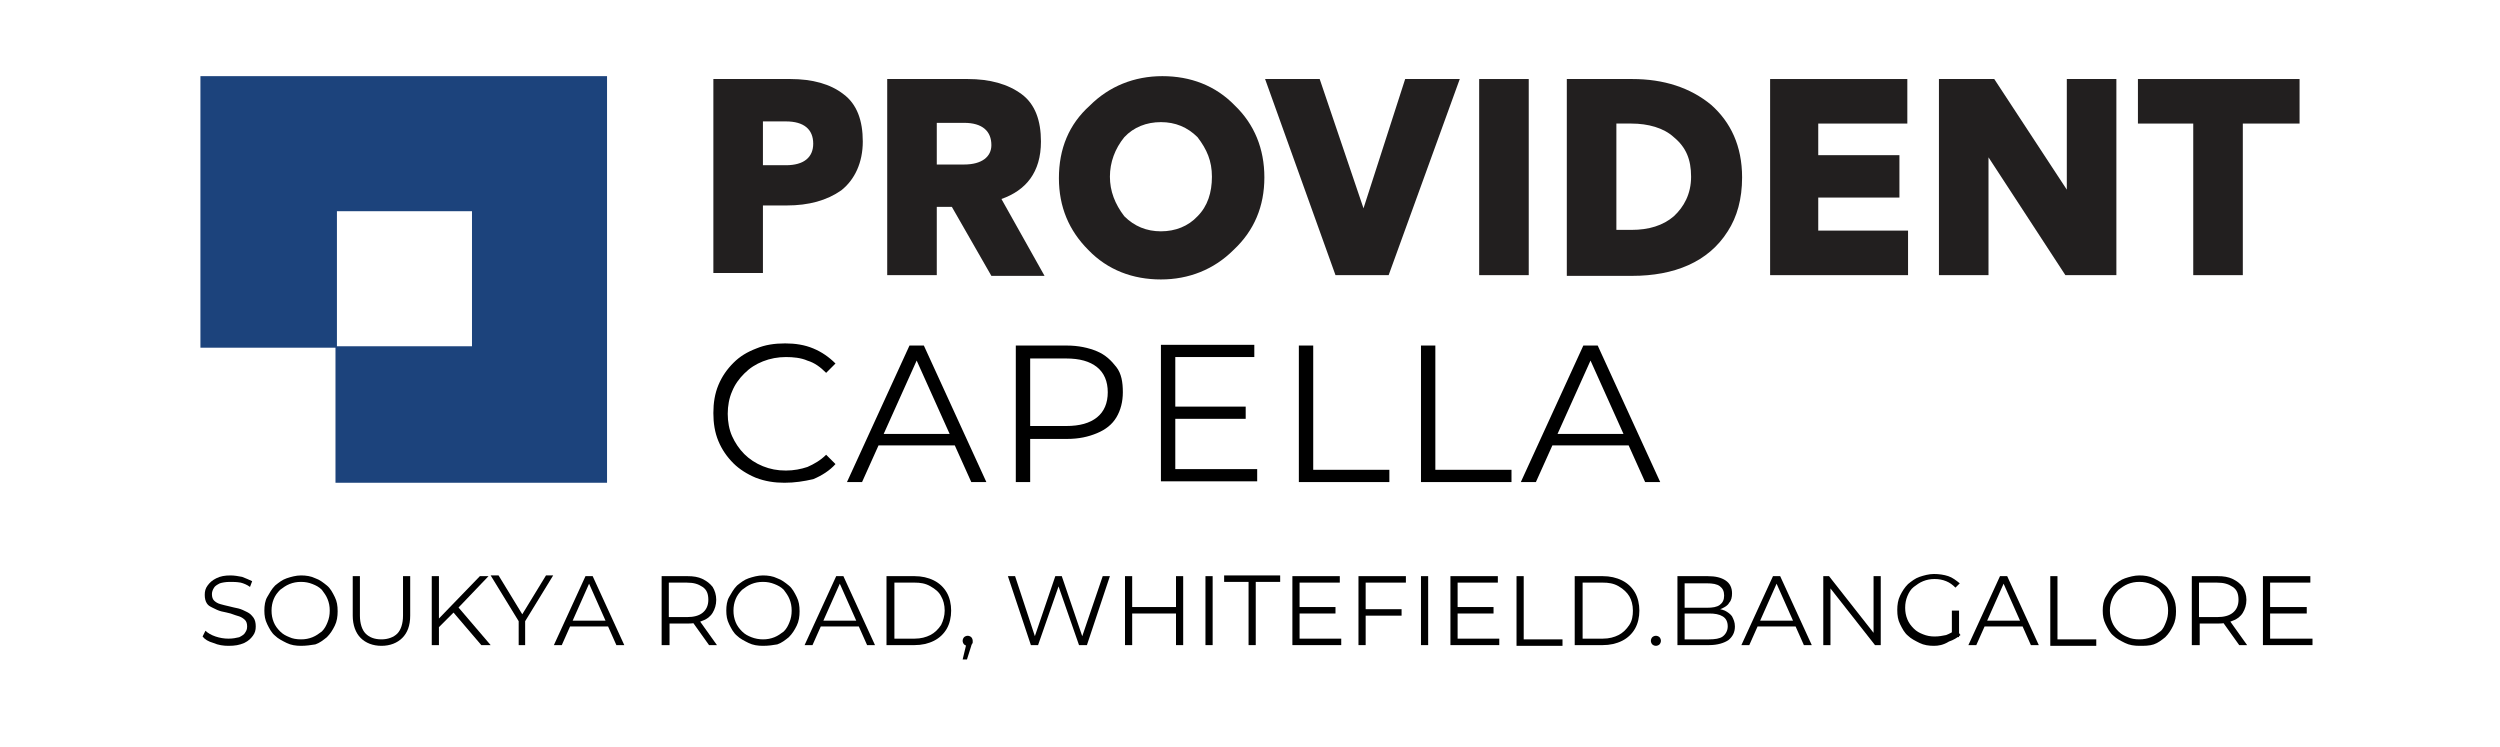 <?xml version="1.0" encoding="utf-8"?>
<!-- Generator: Adobe Illustrator 25.4.1, SVG Export Plug-In . SVG Version: 6.00 Build 0)  -->
<svg version="1.1" id="Layer_1" xmlns="http://www.w3.org/2000/svg" xmlns:xlink="http://www.w3.org/1999/xlink" x="0px" y="0px"
	 viewBox="0 0 348 104" style="enable-background:new 0 0 348 104;" xml:space="preserve">
<style type="text/css">
	.st0{fill:#1C437C;}
	.st1{fill:#221F1F;}
</style>
<g>
	<g>
		<g>
			<path class="st0" d="M84.5,10.6H27.9v37.8h18.8v18.8h37.8L84.5,10.6 M46.9,29.4h18.8v18.8H46.9V29.4z"/>
		</g>
		<g>
			<path class="st1" d="M99.3,11H110c3.1,0,5.6,0.7,7.4,2.1c1.9,1.4,2.7,3.7,2.7,6.6s-1.1,5.3-3,6.8c-2,1.4-4.5,2.1-7.6,2.1h-3.3
				v9.4h-6.9L99.3,11 M106.2,23h3.2c2.5,0,3.8-1.1,3.8-3c0-2-1.3-3.1-3.8-3.1h-3.2V23z"/>
			<path class="st1" d="M130.4,38.3h-6.9V11h11.2c3.1,0,5.6,0.7,7.5,2.1c1.9,1.4,2.7,3.7,2.7,6.6c0,4.3-2.1,6.8-5.5,8l6,10.7H138
				l-5.5-9.6h-2.1L130.4,38.3 M130.4,22.9h3.8c2.5,0,3.8-1.1,3.8-2.7c0-1.9-1.2-3.1-3.8-3.1h-3.8C130.4,17,130.4,22.9,130.4,22.9z"
				/>
			<path class="st1" d="M151.7,14.7c2.7-2.7,6.2-4.1,10.1-4.1c3.9,0,7.4,1.3,10.1,4.1c2.7,2.6,4.1,6,4.1,10s-1.4,7.4-4.3,10.1
				c-2.7,2.7-6.2,4.1-10.1,4.1c-3.9,0-7.4-1.3-10.1-4.1c-2.7-2.7-4.1-6-4.1-10C147.4,20.7,148.8,17.3,151.7,14.7 M154.5,24.6
				c0,2,0.7,3.8,2,5.5c1.4,1.4,3.1,2.1,5.1,2.1c2,0,3.8-0.7,5.1-2.1c1.4-1.4,2-3.3,2-5.5s-0.7-3.8-2-5.5c-1.4-1.4-3.1-2.1-5.1-2.1
				c-2,0-3.8,0.7-5.1,2.1C155.2,20.7,154.5,22.6,154.5,24.6z"/>
			<polyline class="st1" points="183.7,11 189.8,29 195.6,11 203.2,11 193.3,38.3 185.9,38.3 176.1,11 183.7,11 			"/>
			<rect x="205.9" y="11" class="st1" width="6.9" height="27.3"/>
			<path class="st1" d="M218.1,11h9.1c4.4,0,8.1,1.2,11,3.6c2.7,2.4,4.3,5.7,4.3,10.1c0,3-0.7,5.5-2,7.5c-2.7,4.3-7.5,6.2-13.3,6.2
				h-9.1V11 M225,32h2.1c2.4,0,4.4-0.6,5.9-1.9c1.4-1.3,2.4-3.1,2.4-5.5s-0.7-4.1-2.4-5.5c-1.4-1.3-3.6-1.9-5.9-1.9H225V32z"/>
			<polyline class="st1" points="265.5,17.2 253.1,17.2 253.1,21.6 264.4,21.6 264.4,27.5 253.1,27.5 253.1,32.1 265.6,32.1 
				265.6,38.3 246.4,38.3 246.4,11 265.5,11 265.5,17.2 			"/>
			<polyline class="st1" points="276.8,21.9 276.8,38.3 269.9,38.3 269.9,11 277.6,11 287.7,26.4 287.7,26.4 287.7,11 294.6,11 
				294.6,38.3 287.5,38.3 276.8,21.9 276.8,21.9 			"/>
			<polyline class="st1" points="305.3,17.2 297.6,17.2 297.6,11 320.1,11 320.1,17.2 312.2,17.2 312.2,38.3 305.3,38.3 305.3,17.2 
							"/>
		</g>
		<g>
			<path d="M109.2,67.2c-1.4,0-2.7-0.2-4-0.7c-1.2-0.5-2.3-1.2-3.1-2c-0.9-0.9-1.6-1.9-2.1-3.1c-0.5-1.2-0.7-2.5-0.7-3.9
				c0-1.4,0.2-2.7,0.7-3.9c0.5-1.2,1.2-2.2,2.1-3.1c0.9-0.9,1.9-1.5,3.2-2c1.2-0.5,2.5-0.7,4-0.7c1.4,0,2.7,0.2,3.9,0.7
				c1.2,0.5,2.2,1.2,3.1,2.1l-1.3,1.3c-0.8-0.8-1.6-1.4-2.6-1.7c-0.9-0.4-2-0.5-3-0.5c-1.1,0-2.2,0.2-3.2,0.6
				c-1,0.4-1.8,0.9-2.6,1.7c-0.7,0.7-1.3,1.5-1.7,2.5c-0.4,0.9-0.6,2-0.6,3.1s0.2,2.2,0.6,3.1c0.4,0.9,1,1.8,1.7,2.5
				c0.7,0.7,1.6,1.3,2.6,1.7c1,0.4,2,0.6,3.2,0.6c1.1,0,2.1-0.2,3-0.5c0.9-0.4,1.8-0.9,2.6-1.7l1.3,1.3c-0.8,0.9-1.9,1.6-3.1,2.1
				C111.9,67,110.6,67.2,109.2,67.2z"/>
			<path d="M117.9,67.1l8.7-19h2l8.7,19h-2.1l-8-17.8h0.8l-8,17.8H117.9z M121.4,62l0.6-1.6h11l0.6,1.6H121.4z"/>
			<path d="M141.4,67.1v-19h7.1c1.6,0,3,0.3,4.2,0.8c1.2,0.5,2,1.3,2.7,2.2s0.9,2.1,0.9,3.5c0,1.3-0.3,2.5-0.9,3.5
				c-0.6,1-1.5,1.7-2.7,2.2c-1.2,0.5-2.5,0.8-4.2,0.8h-6l0.9-0.9v6.9H141.4z M143.4,60.3l-0.9-1h5.9c1.9,0,3.3-0.4,4.3-1.2
				s1.5-2,1.5-3.5c0-1.5-0.5-2.7-1.5-3.5s-2.4-1.2-4.3-1.2h-5.9l0.9-0.9V60.3z"/>
			<path d="M163.6,65.3h11.4v1.7h-13.4v-19h13v1.7h-11V65.3z M163.4,56.6h10v1.7h-10V56.6z"/>
			<path d="M180.8,67.1v-19h2v17.3h10.6v1.7H180.8z"/>
			<path d="M197.8,67.1v-19h2v17.3h10.6v1.7H197.8z"/>
			<path d="M211.7,67.1l8.7-19h2l8.7,19h-2.1l-8-17.8h0.8l-8,17.8H211.7z M215.1,62l0.6-1.6h11l0.6,1.6H215.1z"/>
		</g>
	</g>
	<g>
		<g>
			<path d="M31.8,89.9c-0.7,0-1.4-0.1-2.1-0.4c-0.7-0.2-1.2-0.5-1.5-0.9l0.4-0.8c0.3,0.3,0.8,0.6,1.4,0.8c0.6,0.2,1.2,0.3,1.8,0.3
				c0.6,0,1.1-0.1,1.5-0.2c0.4-0.2,0.7-0.4,0.8-0.6c0.2-0.3,0.3-0.5,0.3-0.9c0-0.4-0.1-0.7-0.3-0.9c-0.2-0.2-0.5-0.4-0.8-0.5
				c-0.3-0.1-0.7-0.2-1.2-0.4c-0.4-0.1-0.8-0.2-1.3-0.3c-0.4-0.1-0.8-0.3-1.2-0.5S29,84.3,28.8,84c-0.2-0.3-0.3-0.7-0.3-1.2
				c0-0.5,0.1-0.9,0.4-1.3c0.3-0.4,0.6-0.7,1.2-1s1.2-0.4,2-0.4c0.5,0,1.1,0.1,1.6,0.2c0.5,0.2,1,0.4,1.4,0.6l-0.3,0.8
				c-0.4-0.3-0.9-0.5-1.3-0.6C32.9,81,32.5,81,32,81c-0.6,0-1.1,0.1-1.4,0.2c-0.4,0.2-0.7,0.4-0.8,0.6c-0.2,0.3-0.3,0.6-0.3,0.9
				c0,0.4,0.1,0.7,0.3,0.9c0.2,0.2,0.5,0.4,0.9,0.5c0.4,0.1,0.7,0.2,1.2,0.3c0.4,0.1,0.8,0.2,1.3,0.3c0.4,0.1,0.8,0.3,1.2,0.5
				c0.4,0.2,0.6,0.4,0.9,0.8c0.2,0.3,0.3,0.7,0.3,1.2c0,0.5-0.1,0.9-0.4,1.3c-0.3,0.4-0.6,0.7-1.2,1C33.3,89.8,32.7,89.9,31.8,89.9z
				"/>
			<path d="M41.9,89.9c-0.7,0-1.4-0.1-2-0.4s-1.2-0.6-1.6-1c-0.5-0.4-0.8-1-1.1-1.6s-0.4-1.2-0.4-1.9c0-0.7,0.1-1.4,0.4-1.9
				s0.6-1.1,1.1-1.6c0.5-0.4,1-0.8,1.6-1s1.3-0.4,2-0.4c0.7,0,1.4,0.1,2,0.4c0.6,0.2,1.1,0.6,1.6,1c0.5,0.4,0.8,1,1.1,1.6
				c0.3,0.6,0.4,1.2,0.4,2c0,0.7-0.1,1.4-0.4,2c-0.3,0.6-0.6,1.1-1.1,1.6c-0.5,0.4-1,0.8-1.6,1C43.3,89.8,42.6,89.9,41.9,89.9z
				 M41.9,89c0.6,0,1.1-0.1,1.6-0.3c0.5-0.2,0.9-0.5,1.3-0.8c0.4-0.4,0.6-0.8,0.8-1.3c0.2-0.5,0.3-1,0.3-1.6c0-0.6-0.1-1.1-0.3-1.6
				c-0.2-0.5-0.5-0.9-0.8-1.3c-0.4-0.4-0.8-0.6-1.3-0.8c-0.5-0.2-1-0.3-1.6-0.3c-0.6,0-1.1,0.1-1.6,0.3c-0.5,0.2-0.9,0.5-1.3,0.8
				c-0.4,0.4-0.7,0.8-0.9,1.3c-0.2,0.5-0.3,1-0.3,1.6c0,0.6,0.1,1.1,0.3,1.6c0.2,0.5,0.5,0.9,0.9,1.3c0.4,0.4,0.8,0.6,1.3,0.8
				C40.7,88.9,41.3,89,41.9,89z"/>
			<path d="M53.1,89.9c-1.2,0-2.2-0.4-2.9-1.1c-0.7-0.7-1.1-1.8-1.1-3.1v-5.5h1v5.5c0,1.1,0.3,2,0.8,2.5c0.5,0.5,1.2,0.8,2.2,0.8
				c0.9,0,1.7-0.3,2.2-0.8c0.5-0.5,0.8-1.4,0.8-2.5v-5.5h1v5.5c0,1.4-0.4,2.4-1.1,3.1C55.3,89.5,54.3,89.9,53.1,89.9z"/>
			<path d="M60.1,89.8v-9.6h1v9.6H60.1z M61,87.4l0-1.2l5.8-6h1.2l-4.3,4.5l-0.6,0.6L61,87.4z M67,89.8L62.9,85l0.7-0.7l4.7,5.5H67z
				"/>
			<path d="M72.2,89.8v-3.6l0.2,0.6l-4.1-6.7h1.1L73,86h-0.6l3.6-5.9h1l-4.1,6.7l0.2-0.6v3.6H72.2z"/>
			<path d="M77.1,89.8l4.4-9.6h1l4.4,9.6h-1.1l-4-9h0.4l-4,9H77.1z M78.8,87.2l0.3-0.8h5.6l0.3,0.8H78.8z"/>
			<path d="M92.1,89.8v-9.6h3.6c0.8,0,1.5,0.1,2.1,0.4c0.6,0.3,1,0.6,1.4,1.1c0.3,0.5,0.5,1.1,0.5,1.8c0,0.7-0.2,1.3-0.5,1.8
				c-0.3,0.5-0.8,0.9-1.4,1.1c-0.6,0.3-1.3,0.4-2.1,0.4h-3l0.5-0.5v3.5H92.1z M93.1,86.4l-0.5-0.5h3c1,0,1.7-0.2,2.2-0.6
				s0.8-1,0.8-1.8c0-0.8-0.2-1.4-0.8-1.8s-1.2-0.6-2.2-0.6h-3l0.5-0.5V86.4z M98.7,89.8l-2.5-3.5h1.1l2.5,3.5H98.7z"/>
			<path d="M106.2,89.9c-0.7,0-1.4-0.1-2-0.4s-1.2-0.6-1.6-1c-0.5-0.4-0.8-1-1.1-1.6s-0.4-1.2-0.4-1.9c0-0.7,0.1-1.4,0.4-1.9
				s0.6-1.1,1.1-1.6c0.5-0.4,1-0.8,1.6-1s1.3-0.4,2-0.4c0.7,0,1.4,0.1,2,0.4c0.6,0.2,1.1,0.6,1.6,1c0.5,0.4,0.8,1,1.1,1.6
				c0.3,0.6,0.4,1.2,0.4,2c0,0.7-0.1,1.4-0.4,2c-0.3,0.6-0.6,1.1-1.1,1.6c-0.5,0.4-1,0.8-1.6,1C107.6,89.8,107,89.9,106.2,89.9z
				 M106.2,89c0.6,0,1.1-0.1,1.6-0.3c0.5-0.2,0.9-0.5,1.3-0.8c0.4-0.4,0.6-0.8,0.8-1.3c0.2-0.5,0.3-1,0.3-1.6c0-0.6-0.1-1.1-0.3-1.6
				c-0.2-0.5-0.5-0.9-0.8-1.3c-0.4-0.4-0.8-0.6-1.3-0.8c-0.5-0.2-1-0.3-1.6-0.3c-0.6,0-1.1,0.1-1.6,0.3c-0.5,0.2-0.9,0.5-1.3,0.8
				c-0.4,0.4-0.7,0.8-0.9,1.3c-0.2,0.5-0.3,1-0.3,1.6c0,0.6,0.1,1.1,0.3,1.6c0.2,0.5,0.5,0.9,0.9,1.3c0.4,0.4,0.8,0.6,1.3,0.8
				C105.1,88.9,105.7,89,106.2,89z"/>
			<path d="M112,89.8l4.4-9.6h1l4.4,9.6h-1.1l-4-9h0.4l-4,9H112z M113.8,87.2l0.3-0.8h5.6l0.3,0.8H113.8z"/>
			<path d="M123.4,89.8v-9.6h3.9c1,0,1.9,0.2,2.7,0.6c0.8,0.4,1.4,1,1.8,1.7s0.6,1.6,0.6,2.5c0,0.9-0.2,1.8-0.6,2.5s-1,1.3-1.8,1.7
				c-0.8,0.4-1.7,0.6-2.7,0.6H123.4z M124.5,88.9h2.8c0.9,0,1.6-0.2,2.2-0.5s1.1-0.8,1.5-1.4c0.3-0.6,0.5-1.3,0.5-2
				c0-0.8-0.2-1.5-0.5-2c-0.3-0.6-0.8-1-1.5-1.4s-1.4-0.5-2.2-0.5h-2.8V88.9z"/>
			<path d="M134,91.8l0.6-2.5l0.1,0.6c-0.2,0-0.4-0.1-0.5-0.2c-0.1-0.1-0.2-0.3-0.2-0.5c0-0.2,0.1-0.4,0.2-0.5
				c0.1-0.1,0.3-0.2,0.5-0.2c0.2,0,0.4,0.1,0.5,0.2c0.1,0.1,0.2,0.3,0.2,0.5c0,0.1,0,0.1,0,0.2c0,0.1,0,0.2-0.1,0.2
				c0,0.1-0.1,0.2-0.1,0.3l-0.6,1.9H134z"/>
			<path d="M143.5,89.8l-3.2-9.6h1l3,9.1h-0.5l3.1-9.1h0.9l3.1,9.1h-0.5l3.1-9.1h1l-3.2,9.6h-1.1l-3-8.6h0.3l-3,8.6H143.5z"/>
			<path d="M157.6,89.8h-1v-9.6h1V89.8z M163.8,85.4h-6.2v-0.9h6.2V85.4z M163.7,80.2h1v9.6h-1V80.2z"/>
			<path d="M167.8,89.8v-9.6h1v9.6H167.8z"/>
			<path d="M173.8,89.8v-8.8h-3.4v-0.9h7.8v0.9h-3.4v8.8H173.8z"/>
			<path d="M180.9,88.9h5.8v0.9h-6.8v-9.6h6.6v0.9h-5.6V88.9z M180.8,84.5h5.1v0.9h-5.1V84.5z"/>
			<path d="M190.1,89.8h-1v-9.6h6.6v0.9h-5.6V89.8z M190,84.8h5.1v0.9H190V84.8z"/>
			<path d="M197.8,89.8v-9.6h1v9.6H197.8z"/>
			<path d="M202.9,88.9h5.8v0.9h-6.8v-9.6h6.6v0.9h-5.6V88.9z M202.8,84.5h5.1v0.9h-5.1V84.5z"/>
			<path d="M211.1,89.8v-9.6h1v8.8h5.4v0.9H211.1z"/>
			<path d="M219.2,89.8v-9.6h3.9c1,0,1.9,0.2,2.7,0.6c0.8,0.4,1.4,1,1.8,1.7c0.4,0.7,0.6,1.6,0.6,2.5c0,0.9-0.2,1.8-0.6,2.5
				c-0.4,0.7-1,1.3-1.8,1.7c-0.8,0.4-1.7,0.6-2.7,0.6H219.2z M220.3,88.9h2.8c0.9,0,1.6-0.2,2.2-0.5s1.1-0.8,1.5-1.4s0.5-1.3,0.5-2
				c0-0.8-0.2-1.5-0.5-2s-0.8-1-1.5-1.4s-1.4-0.5-2.2-0.5h-2.8V88.9z"/>
			<path d="M230.5,89.9c-0.2,0-0.4-0.1-0.5-0.2s-0.2-0.3-0.2-0.5c0-0.2,0.1-0.4,0.2-0.5s0.3-0.2,0.5-0.2c0.2,0,0.4,0.1,0.5,0.2
				c0.1,0.1,0.2,0.3,0.2,0.5c0,0.2-0.1,0.4-0.2,0.5C230.9,89.8,230.7,89.9,230.5,89.9z"/>
			<path d="M233.5,89.8v-9.6h4.2c1.1,0,1.9,0.2,2.5,0.6c0.6,0.4,0.9,1,0.9,1.8c0,0.5-0.1,1-0.4,1.3c-0.2,0.4-0.6,0.6-1,0.8
				c-0.4,0.2-0.9,0.3-1.4,0.3l0.2-0.3c0.6,0,1.1,0.1,1.6,0.3c0.4,0.2,0.8,0.5,1,0.8c0.2,0.4,0.4,0.8,0.4,1.4c0,0.8-0.3,1.4-0.9,1.9
				c-0.6,0.4-1.5,0.7-2.7,0.7H233.5z M234.5,89h3.4c0.8,0,1.5-0.1,1.9-0.4s0.7-0.8,0.7-1.4c0-0.6-0.2-1.1-0.7-1.4s-1.1-0.4-1.9-0.4
				h-3.5v-0.8h3.2c0.8,0,1.4-0.1,1.8-0.4c0.4-0.3,0.6-0.7,0.6-1.3c0-0.6-0.2-1-0.6-1.3s-1-0.4-1.8-0.4h-3.1V89z"/>
			<path d="M242.4,89.8l4.4-9.6h1l4.4,9.6h-1.1l-4-9h0.4l-4,9H242.4z M244.1,87.2l0.3-0.8h5.6l0.3,0.8H244.1z"/>
			<path d="M253.8,89.8v-9.6h0.8l6.6,8.4h-0.4v-8.4h1v9.6H261l-6.6-8.4h0.4v8.4H253.8z"/>
			<path d="M269.2,89.9c-0.7,0-1.4-0.1-2-0.4s-1.2-0.6-1.6-1c-0.5-0.4-0.8-1-1.1-1.6c-0.3-0.6-0.4-1.2-0.4-2c0-0.7,0.1-1.4,0.4-2
				c0.3-0.6,0.6-1.1,1.1-1.6c0.5-0.4,1-0.8,1.6-1s1.3-0.4,2-0.4c0.7,0,1.4,0.1,2,0.3s1.1,0.6,1.6,1l-0.6,0.6
				c-0.4-0.4-0.8-0.7-1.3-0.9c-0.5-0.2-1-0.3-1.6-0.3c-0.6,0-1.1,0.1-1.6,0.3c-0.5,0.2-0.9,0.5-1.3,0.8s-0.7,0.8-0.9,1.3
				c-0.2,0.5-0.3,1-0.3,1.6c0,0.6,0.1,1.1,0.3,1.6c0.2,0.5,0.5,0.9,0.9,1.3s0.8,0.6,1.3,0.8c0.5,0.2,1,0.3,1.6,0.3
				c0.6,0,1.1-0.1,1.6-0.2c0.5-0.2,0.9-0.4,1.4-0.8l0.6,0.8c-0.5,0.4-1,0.7-1.6,0.9C270.5,89.8,269.8,89.9,269.2,89.9z M271.7,88.5
				V85h1v3.7L271.7,88.5z"/>
			<path d="M274,89.8l4.4-9.6h1l4.4,9.6h-1.1l-4-9h0.4l-4,9H274z M275.8,87.2l0.3-0.8h5.6l0.3,0.8H275.8z"/>
			<path d="M285.4,89.8v-9.6h1v8.8h5.4v0.9H285.4z"/>
			<path d="M297.8,89.9c-0.7,0-1.4-0.1-2-0.4s-1.2-0.6-1.6-1c-0.5-0.4-0.8-1-1.1-1.6s-0.4-1.2-0.4-1.9c0-0.7,0.1-1.4,0.4-1.9
				s0.6-1.1,1.1-1.6c0.5-0.4,1-0.8,1.6-1c0.6-0.2,1.3-0.4,2-0.4c0.7,0,1.4,0.1,2,0.4s1.1,0.6,1.6,1c0.5,0.4,0.8,1,1.1,1.6
				c0.3,0.6,0.4,1.2,0.4,2c0,0.7-0.1,1.4-0.4,2c-0.3,0.6-0.6,1.1-1.1,1.6c-0.5,0.4-1,0.8-1.6,1S298.5,89.9,297.8,89.9z M297.8,89
				c0.6,0,1.1-0.1,1.6-0.3c0.5-0.2,0.9-0.5,1.3-0.8s0.6-0.8,0.8-1.3c0.2-0.5,0.3-1,0.3-1.6c0-0.6-0.1-1.1-0.3-1.6
				c-0.2-0.5-0.5-0.9-0.8-1.3s-0.8-0.6-1.3-0.8c-0.5-0.2-1-0.3-1.6-0.3s-1.1,0.1-1.6,0.3c-0.5,0.2-0.9,0.5-1.3,0.8
				c-0.4,0.4-0.7,0.8-0.9,1.3c-0.2,0.5-0.3,1-0.3,1.6c0,0.6,0.1,1.1,0.3,1.6c0.2,0.5,0.5,0.9,0.9,1.3c0.4,0.4,0.8,0.6,1.3,0.8
				C296.6,88.9,297.2,89,297.8,89z"/>
			<path d="M305.1,89.8v-9.6h3.6c0.8,0,1.5,0.1,2.1,0.4c0.6,0.3,1,0.6,1.4,1.1c0.3,0.5,0.5,1.1,0.5,1.8c0,0.7-0.2,1.3-0.5,1.8
				c-0.3,0.5-0.8,0.9-1.4,1.1c-0.6,0.3-1.3,0.4-2.1,0.4h-3l0.5-0.5v3.5H305.1z M306.1,86.4l-0.5-0.5h3c1,0,1.7-0.2,2.2-0.6
				s0.8-1,0.8-1.8c0-0.8-0.2-1.4-0.8-1.8s-1.2-0.6-2.2-0.6h-3l0.5-0.5V86.4z M311.7,89.8l-2.5-3.5h1.1l2.5,3.5H311.7z"/>
			<path d="M316.1,88.9h5.8v0.9H315v-9.6h6.6v0.9h-5.6V88.9z M316,84.5h5.1v0.9H316V84.5z"/>
		</g>
	</g>
</g>
</svg>

